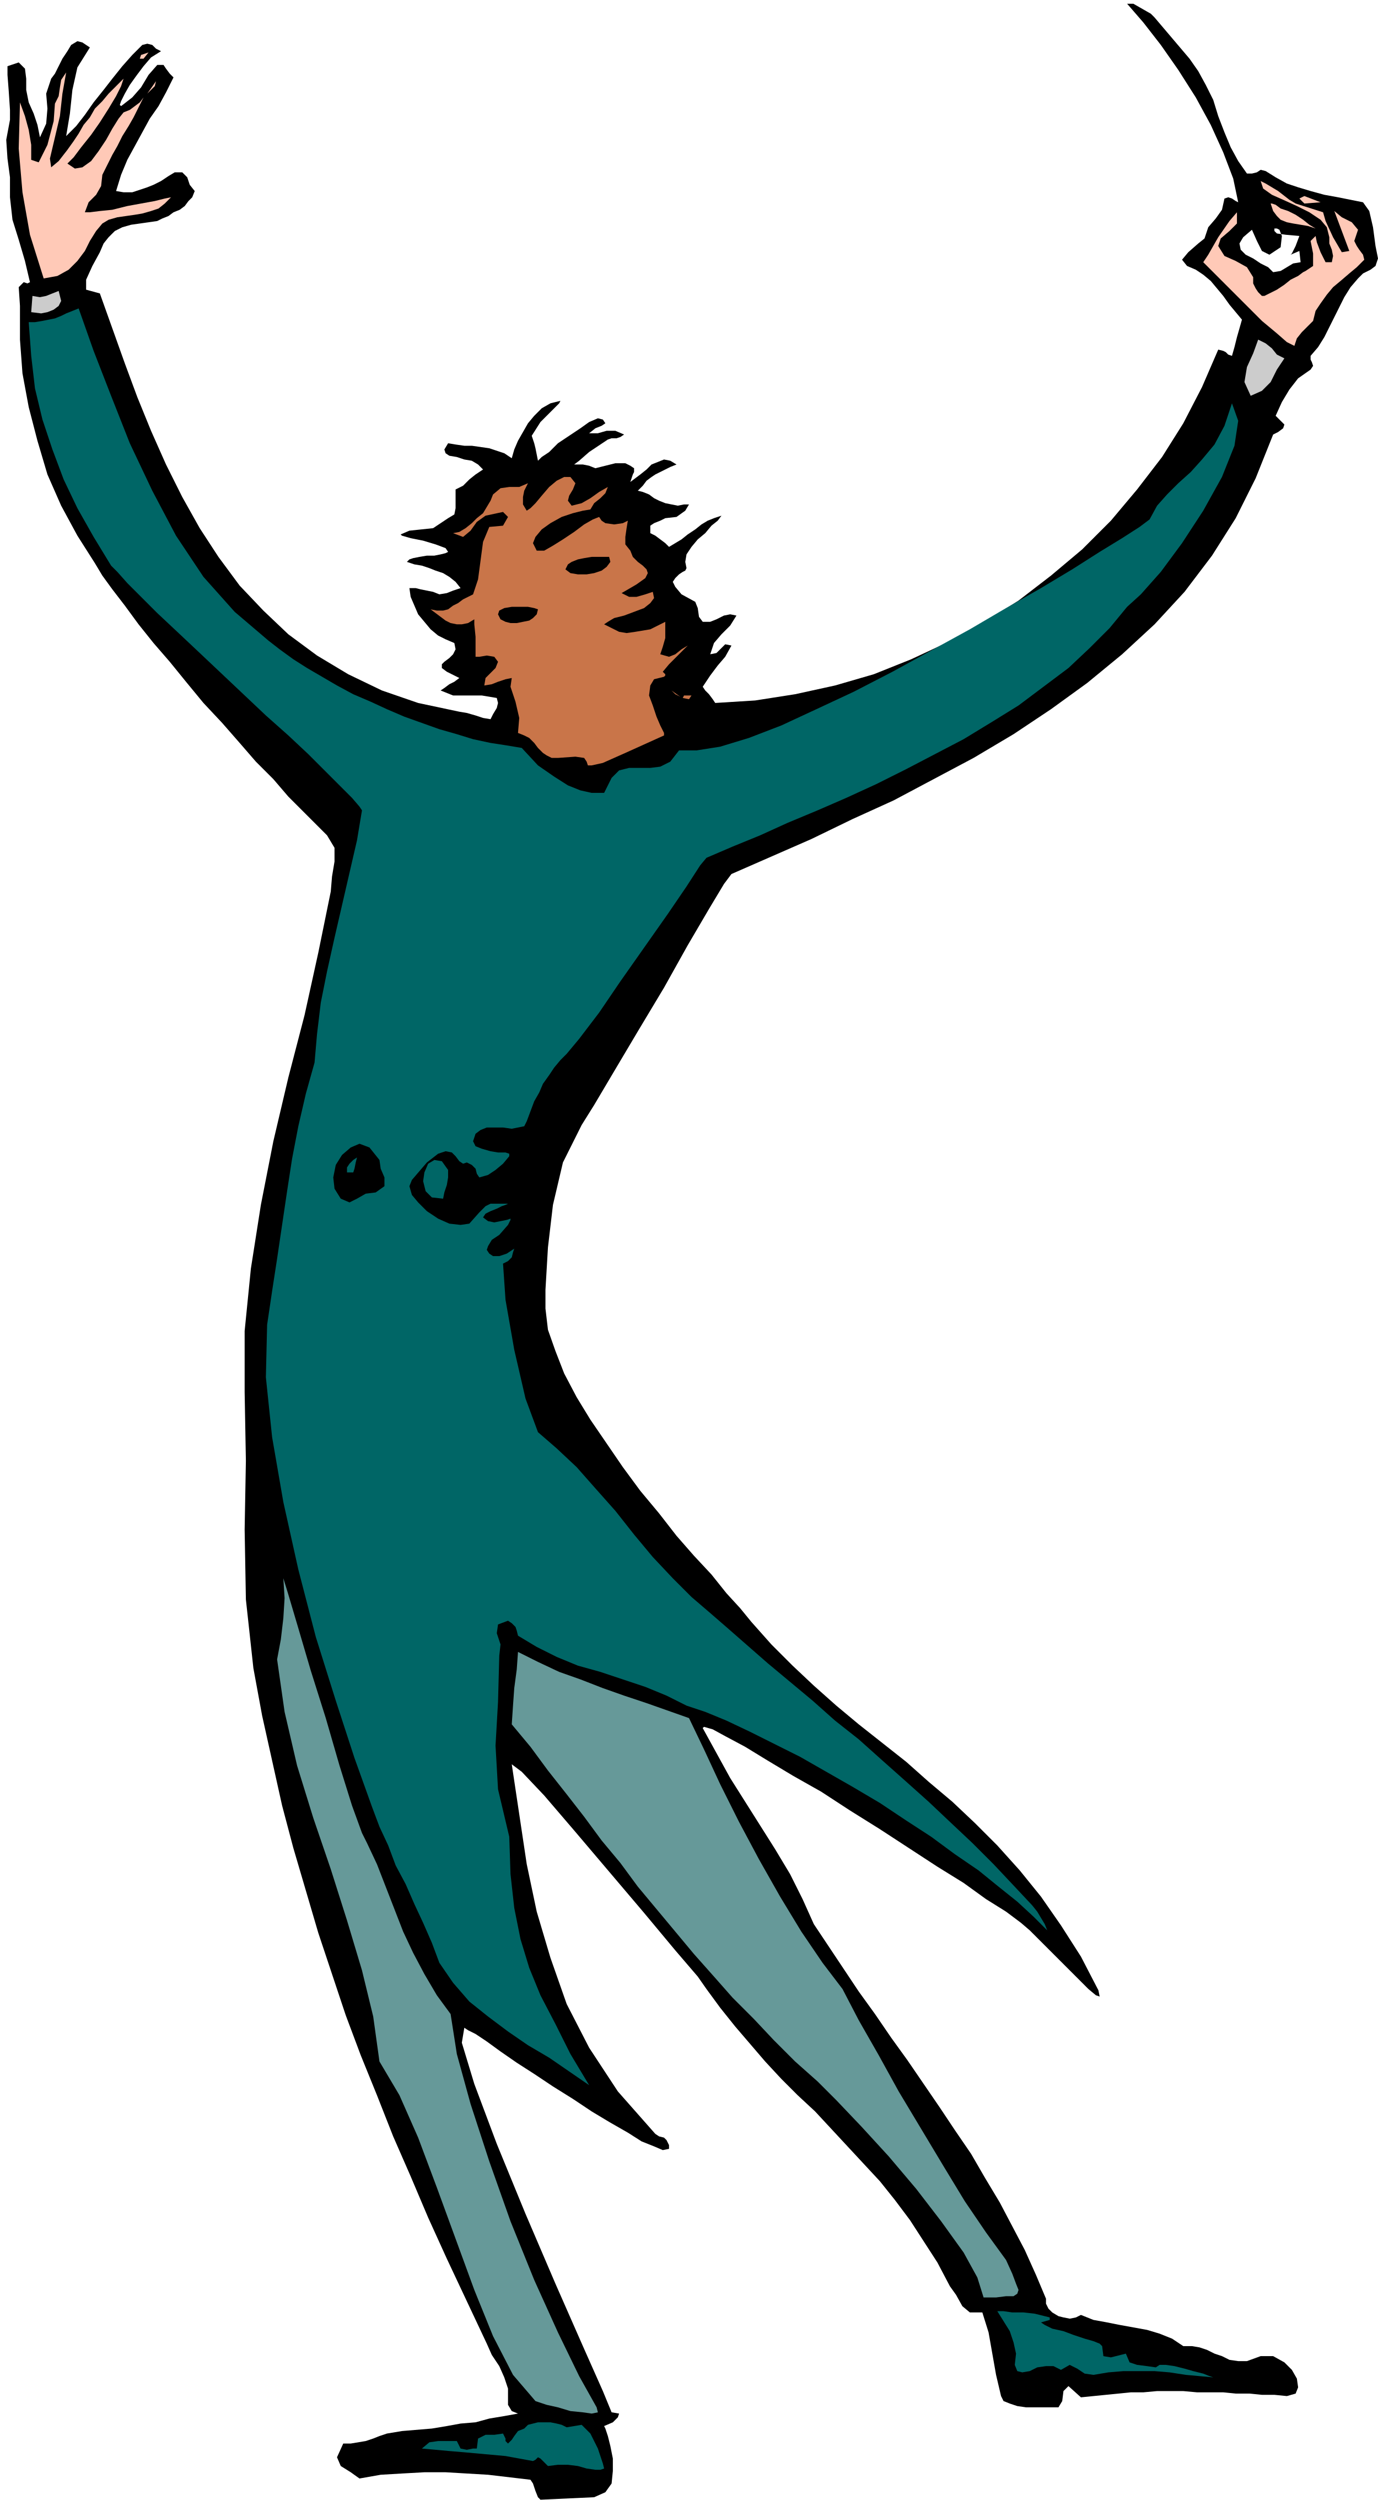 <svg xmlns="http://www.w3.org/2000/svg" fill-rule="evenodd" height="2.002in" preserveAspectRatio="none" stroke-linecap="round" viewBox="0 0 1104 2002" width="1.104in"><style>.pen1{stroke:none}</style><path class="pen1" d="m925 14 28 33 7 10 6 11 6 12 4 13 5 13 5 12 6 11 7 10h4l4-1 3-2 4 1 8 5 9 5 9 3 10 3 11 3 11 2 10 2 10 2 5 7 3 13 2 15 2 10-2 6-4 3-6 3-4 4-6 7-5 8-4 8-4 8-4 8-4 8-5 8-6 7v3l1 2 1 3-2 3-10 7-7 9-6 10-5 11 7 7-1 3-4 3-4 2-14 35-16 32-19 30-22 29-24 26-26 24-28 23-29 21-30 20-32 19-32 17-32 17-33 15-33 16-32 14-32 14-6 8-12 20-17 29-19 34-21 35-19 32-16 27-10 16-15 30-8 34-4 34-2 34v15l2 17 6 17 7 18 10 19 11 18 13 19 13 19 14 19 15 18 14 18 14 16 14 15 12 15 11 12 9 11 16 18 17 17 17 16 18 16 18 15 19 15 19 15 18 16 19 16 18 17 18 18 18 20 17 21 16 23 16 25 14 27 1 5-3-1-6-5-9-9-10-10-10-10-10-10-8-8-7-6-12-9-16-10-18-13-21-13-23-15-23-15-24-15-23-15-23-13-20-12-18-11-15-8-11-6-7-2-1 1 11 20 11 20 12 19 12 19 12 19 12 20 10 20 9 20 12 18 12 18 12 18 13 18 13 19 13 18 13 19 13 19 12 18 13 19 11 19 12 20 10 19 10 19 9 20 8 19v4l2 4 3 3 5 3 4 1 5 1 5-1 4-2 10 4 11 2 10 2 11 2 11 2 10 3 10 4 9 6h7l6 1 6 2 6 3 6 2 6 3 7 1h7l11-4h10l9 5 6 6 4 7 1 7-2 5-7 2-10-1h-10l-10-1h-11l-10-1h-21l-11-1h-21l-11 1h-10l-10 1-10 1-10 1-10 1-10-9-4 4-1 8-3 5h-26l-7-1-6-2-5-2-2-4-4-17-3-17-3-17-5-16h-10l-6-5-5-9-5-7-10-19-11-17-11-17-12-16-12-15-13-14-13-14-13-14-13-14-14-13-13-13-13-14-12-14-12-14-12-15-11-15-7-10-18-21-25-30-28-33-28-33-24-28-18-19-8-6 6 40 6 40 8 38 11 37 13 37 18 35 23 35 30 34 3 2 4 1 2 2 2 4v3l-5 1-7-3-10-4-11-7-14-8-15-9-15-10-16-10-15-10-14-9-13-9-11-8-9-6-6-3-3-2-2 12 10 33 18 48 23 56 24 56 22 50 16 36 7 17 6 1-1 3-4 4-7 3 1 2 2 6 2 8 2 10v10l-1 10-5 7-9 4-43 2-2-2-2-5-2-6-2-3-17-2-17-2-17-1-17-1h-17l-18 1-17 1-17 3-7-5-8-5-3-7 5-11h6l6-1 6-1 6-2 5-2 6-2 6-1 6-1 12-1 12-1 12-2 11-2 12-1 11-3 12-2 11-2-5-2-3-5v-13l-3-9-4-9-6-9-4-9-16-34-16-34-15-33-14-33-14-32-13-33-13-32-12-32-11-33-11-33-10-34-10-34-9-34-8-36-8-36-7-38-6-55-1-56 1-55-1-55v-49l5-50 8-51 10-51 12-51 13-50 11-50 10-49 1-12 2-12v-11l-6-10-9-9-10-10-12-12-12-14-14-14-13-15-14-16-15-16-14-17-13-16-13-15-12-15-11-15-10-13-8-11-6-10-14-22-13-24-11-25-8-27-7-27-5-27-2-27v-27l-1-15 4-4 3 1 2-1-4-17-5-17-5-16-2-18v-16l-2-15-1-15 3-16v-8L7 73 6 60v-7l9-3 5 5 1 8v9l2 10 4 9 3 9 2 10 5-11 1-12-1-12 4-12 3-4 3-6 3-6 4-6 3-5 5-3 4 1 6 4-10 16-4 18-2 19-3 18 8-8 7-9 7-10 8-10 7-9 8-10 8-9 8-8 4-1 4 1 3 3 4 2-8 5-6 7-6 8-5 7-4 7-3 6-1 3 1 1 9-7 7-8 6-10 7-8h5l2 3 3 4 3 3-6 12-6 11-7 10-6 11-6 11-6 11-5 12-4 13 6 1h7l6-2 6-2 5-2 6-3 6-4 5-3h6l4 4 2 6 4 5-2 5-3 3-3 4-4 3-5 2-4 3-5 2-4 2-7 1-7 1-7 1-7 2-6 3-5 5-4 5-3 7-6 11-5 11v8l11 3 10 28 10 28 10 27 11 27 12 27 13 26 14 25 15 23 17 23 19 20 20 19 23 17 25 15 27 13 29 10 33 7 6 1 7 2 6 2 6 1 2-4 3-5 1-4-1-4-6-1-6-1h-23l-5-2-5-2 3-2 4-3 4-2 4-3-10-5-4-3v-3l2-2 4-3 3-3 2-4-1-5-7-3-6-3-6-5-5-6-5-6-3-7-3-7-1-7h5l4 1 5 1 5 1 5 2 6-1 5-2 6-2-4-5-5-4-5-3-6-2-5-2-6-2-6-1-6-2 2-2 3-1 5-1 6-1h6l5-1 4-1 2-1-2-3-8-3-10-3-10-2-7-2-1-1 7-3 19-2 12-8 5-3 1-5v-15l6-3 5-5 5-4 6-4-4-4-5-3-6-1-6-2-6-1-3-2-1-3 3-5 6 1 7 1h6l7 1 7 1 6 2 6 2 6 4 2-7 3-7 4-7 4-7 5-6 6-6 7-4 8-2-1 2-6 6-9 9-7 11 2 6 1 4 1 5 1 5 3-3 6-4 7-7 9-6 9-6 7-5 7-3 4 1 2 3-3 2-5 2-5 4h7l7-2h7l7 3-3 2-3 1h-4l-3 1-15 10-8 7-4 3h7l5 1 5 2 4-1 4-1 4-1 4-1h8l4 2 3 2v3l-1 2-1 3-1 3 4-3 4-3 5-4 4-4 5-2 5-2 5 1 5 3-5 2-4 2-4 2-4 2-3 2-4 3-3 4-4 4 4 1 5 2 4 3 4 2 5 2 5 1 5 1 5-1h4l-3 5-7 5-9 1-4 2-5 2-3 2v6l4 2 4 3 4 3 3 3 5-3 5-3 5-4 6-4 5-4 5-3 5-2 6-2-3 4-5 4-5 6-6 5-5 6-4 6-1 6 1 5-1 2-2 1-3 2-3 3-2 3 2 4 5 6 11 6 2 5 1 7 3 4h6l5-2 6-3 5-1 5 1-5 8-7 7-6 7-3 9 5-1 4-4 3-3 5 1-5 9-6 7-6 8-6 9 2 3 3 3 3 4 2 3 32-2 32-5 32-7 31-9 30-12 30-14 29-16 27-17 26-20 25-21 23-23 21-25 20-26 17-27 15-29 13-30 4 1 2 1 2 2 3 1 2-7 2-8 2-7 2-7-5-6-5-6-5-7-5-6-5-6-6-5-6-4-7-3-4-5 5-6 8-7 5-4 3-9 6-7 5-7 2-9 3-1 3 1 3 2 2 1-4-19-8-21-10-22-12-22-14-22-14-20-14-18-13-15h5l7 4 7 4 3 3zm116 175-11-1-7-1-2-2v-2h2l2 1 2 5-1 9-9 6-6-3-4-8-4-9-7 6-3 5 1 5 4 4 6 3 6 4 6 3 4 4 6-1 5-3 5-3 6-1-1-9-7 3 1-1 3-6 3-8z" style="fill:#000"/><path class="pen1" d="m1038 163 22 7 2 7 6 13 7 12 6-1-12-32 6 5 8 4 5 6-3 9 2 4 2 3 3 4 1 4-6 6-6 5-7 6-6 5-5 6-5 7-4 6-2 8-5 5-4 4-4 5-2 6-6-3-8-7-12-10-12-12-12-12-11-11-8-8-4-4 4-6 8-14 9-13 6-7v9l-6 6-7 6-2 6 5 8 9 4 9 5 5 8v5l2 4 2 3 3 3h2l4-2 6-3 6-4 5-4 6-3 4-3 2-1 6-4v-10l-2-10 4-4 1 5 3 8 4 8h5l1-5-1-5-2-5v-5l-2-8-5-6-9-6-10-5-11-5-9-4-7-5-2-6 4 2 10 6 9 7 5 3zM40 127l1 7 6-5 7-9 5-7 4-6 4-7 5-6 4-7 6-6 5-6 6-6 6-6-2 6-4 8-6 10-7 11-7 10-8 10-6 8-5 5 6 4 6-1 7-5 6-8 6-9 5-9 5-8 4-5 5-2 4-3 4-3 3-4-4 8-4 8-4 7-5 8-4 8-4 7-4 8-4 8-1 9-4 7-6 6-3 8h4l8-1 10-1 12-3 11-2 11-2 8-2 5-1-5 5-5 4-6 2-7 2-6 1-7 1-7 1-7 2-5 3-5 6-5 8-4 8-6 8-7 7-9 5-11 2-11-35-6-34-3-35 1-37 4 11 3 11 2 12v12l6 2 7-14 5-19 1-14 3-6 1-7 1-6 4-6-3 17-2 18-4 17-4 17zm1018 35-13-5-4 2 4 4 13-1zm-4 21-5-3-5-4-6-4-6-3-6-2-4-3-3-1h-1l2 6 3 4 3 3 5 2 5 1 6 1 6 1 6 2zM119 42l-4 5h-3l1-3 6-2zM13 62l1 11-1-11zm105 13 6-6 1-4-7 10z" style="fill:#ffc9b7"/><path class="pen1" d="m49 241-2 4-4 3-5 2-5 1-8-1 1-13 6 1 5-1 5-2 5-2 2 8zm980 46-6 9-5 10-7 7-9 4-5-11 2-12 5-11 4-11 6 3 5 4 4 5 6 3z" style="fill:#ccc"/><path class="pen1" d="m215 513 9 7 11 8 11 7 12 7 12 7 13 7 14 6 13 6 14 6 14 5 14 5 14 4 13 4 14 3 13 2 12 2 13 14 13 9 11 7 10 4 9 2h10l6-12 6-6 8-2h17l8-1 8-4 7-9h14l19-3 23-7 26-10 28-13 30-14 31-16 31-17 31-17 29-17 28-16 25-15 22-14 18-11 14-9 8-6 6-11 8-9 9-9 10-9 9-10 10-12 8-15 6-18 5 14-3 20-10 25-15 27-17 26-17 23-16 18-11 10-14 17-16 16-17 16-20 15-20 15-21 13-23 14-23 12-23 12-24 12-24 11-23 10-24 10-22 10-22 9-21 9-5 6-11 17-15 22-19 27-19 27-17 25-16 21-10 12-5 5-5 6-4 6-5 7-3 7-4 7-3 8-3 8-2 4-5 1-5 1-7-1h-13l-5 2-4 3-2 6 2 4 5 2 7 2 6 1h6l3 1v2l-5 6-6 5-6 4-7 2-2-3-1-4-3-3-4-2-3 1-3-2-3-4-3-3-5-1-6 2-9 7-12 14-2 5 2 7 5 6 7 7 9 6 9 4 9 1 7-1 8-9 5-5 4-2h14l-2 1-3 1-4 2-5 2-4 2-2 3 4 3 5 1 5-1 5-1 3-1v1l-2 4-7 8-6 4-3 5-1 3 2 3 3 2h5l6-2 6-4-1 3-1 4-3 3-4 2 2 29 7 40 9 39 10 27 15 13 16 15 15 17 16 18 15 19 15 18 16 17 15 15 14 12 15 13 16 14 16 14 18 15 18 15 18 16 19 15 19 17 18 16 19 17 18 17 17 16 17 17 16 17 15 16 4 5 3 5 3 5 2 5-11-11-13-12-15-12-16-13-19-13-19-14-20-13-21-14-22-13-21-12-21-12-20-10-20-10-19-9-17-7-15-5-16-8-17-7-18-6-18-6-18-5-17-7-16-8-15-9-1-4-1-3-3-3-3-2-8 3-1 7 3 9-1 9-1 37-2 35 2 35 9 38 1 30 3 27 5 25 7 23 9 22 12 23 12 24 15 25-16-11-16-11-17-10-16-11-16-12-15-12-13-15-11-16-6-16-7-16-7-15-7-16-8-15-6-16-7-15-6-16-14-39-15-46-16-51-14-54-12-54-9-52-5-48 1-42 4-27 4-26 4-27 4-27 4-26 5-26 6-26 7-25 2-23 3-25 5-25 6-27 6-26 6-26 6-26 4-24-2-3-6-7-9-9-12-12-14-14-16-15-18-16-18-17-18-17-18-17-17-16-16-15-13-13-11-11-8-9-5-5-14-23-13-23-11-23-9-24-8-24-6-25-3-26-2-27h5l6-1 5-1 5-1 5-2 4-2 5-2 5-2 12 34 14 36 15 38 18 38 19 36 22 33 25 28 27 23zm89 416-8-10-8-3-7 3-7 6-5 8-2 10 1 9 5 8 7 3 6-3 7-4 8-1 7-5v-7l-3-7-1-7zm55 8-5-7-6-1-5 3-3 7-1 7 2 8 5 5 9 1 1-5 2-6 1-6v-6zm-73-10-3 2-3 3-2 3v4h5l1-3 1-5 1-4zm548 933 3 2 6 3 9 2 8 3 9 3 7 2 5 2 2 2 1 8 6 1 8-2 4-1 3 7 6 2 8 1 7 1 3-2h5l7 1 8 2 7 2 8 2 5 2 3 1-11-1-11-1-13-2-12-1h-25l-12 1-12 2-7-1-6-4-6-3-7 4-6-3h-6l-7 1-6 3-6 1-4-1-2-5 1-9-2-9-3-9-5-8-5-8h5l7 1h9l9 1 8 2 4 1v2l-7 2zm-380 84 12-2 7 7 6 12 4 12 1 4-3 1h-4l-7-1-7-2-8-1h-8l-8 1-6-6-2-1-2 2-2 1-11-2-11-2-11-1-11-1-11-1-12-1-11-1-11-1 6-5 7-1h15l3 6 5 1 5-1h3l1-8 6-3h7l7-1 1 2 1 2v2l2 2 3-3 2-3 3-4 5-2 3-3 4-1 4-1h10l5 1 4 1 4 2z" style="fill:#066"/><path class="pen1" d="m461 387-2 5-3 5-1 4 3 4 8-2 7-4 7-5 7-4-2 5-4 4-5 4-3 5-6 1-8 2-9 3-9 5-7 5-5 6-2 5 3 6h6l7-4 8-5 9-6 8-6 7-4 5-2 2 3 3 2 7 1 7-1 4-2-1 6-1 7v6l4 5 2 5 4 4 4 3 3 3 1 3-2 4-7 5-12 7 6 3h6l7-2 6-2 1 5-3 4-5 4-8 3-8 3-8 2-5 3-3 2 6 3 6 3 6 1 7-1 6-1 6-1 6-3 6-3v13l-2 7-2 6 7 2 5-2 5-4 5-3-5 5-5 5-5 5-5 6 1 1 1 1v1l-1 1-8 2-3 5-1 8 3 8 3 9 3 7 3 6v2l-31 14-18 8-9 2h-3l-1-3-2-3-7-1-14 1h-5l-4-2-3-2-4-4-3-4-4-4-4-2-5-2 1-12-3-13-4-12 1-7-5 1-6 2-5 2-6 1 1-6 4-4 4-4 2-5-3-4-6-1-6 1h-3v-16l-1-10v-4l-5 3-5 1h-4l-5-1-4-2-4-3-4-3-4-3 5 1h5l4-1 4-3 4-2 4-3 4-2 4-2 4-12 2-15 2-15 5-12 11-1 4-7-4-4-14 3-7 5-5 7-6 5-8-3 5-1 5-3 5-4 4-4 5-4 3-5 3-5 2-5 6-5 7-1h8l7-3-3 6-1 5v6l3 5 3-2 4-4 5-6 6-7 6-5 6-3h5l4 5zm27 59h-14l-6 1-5 1-5 2-3 2-2 4 4 3 6 1h7l6-1 6-2 4-3 3-4-1-4zm-57 42-3-1-5-1h-13l-6 1-4 2-1 3 2 4 4 2 4 1h5l5-1 5-1 3-2 3-3 1-4zm123 69h-6l-1 2-2-1-7-5 3 3 6 3 5 1 2-3z" style="fill:#c97549"/><path class="pen1" d="m294 1476 8 17 7 18 7 18 7 18 8 17 9 17 10 17 11 15 5 32 11 40 15 46 17 48 19 47 19 42 17 35 14 25 1 4-5 1-7-1-10-1-10-3-9-2-6-2-3-1-18-21-16-31-15-37-15-41-15-41-15-40-15-34-16-27-5-36-9-37-12-40-13-41-14-41-13-42-10-43-6-42 3-16 2-17 1-16-1-16 4 13 8 27 10 34 12 38 11 38 10 32 8 22 4 8zm258-100-17-6-17-6-18-6-17-6-18-7-17-6-17-8-16-8-1 14-2 15-1 14-1 15 15 18 14 19 15 19 14 18 14 19 15 18 14 19 15 18 15 18 15 18 16 18 15 17 17 17 16 17 17 17 18 16 15 15 20 21 22 24 22 26 20 26 18 25 11 20 5 16h10l8-1h6l3-2 1-3-2-5-3-8-5-11-16-22-17-25-17-28-18-30-18-30-16-29-16-28-13-25-16-21-17-25-17-28-17-30-16-30-15-30-13-28-12-25z" style="fill:#699"/></svg>
